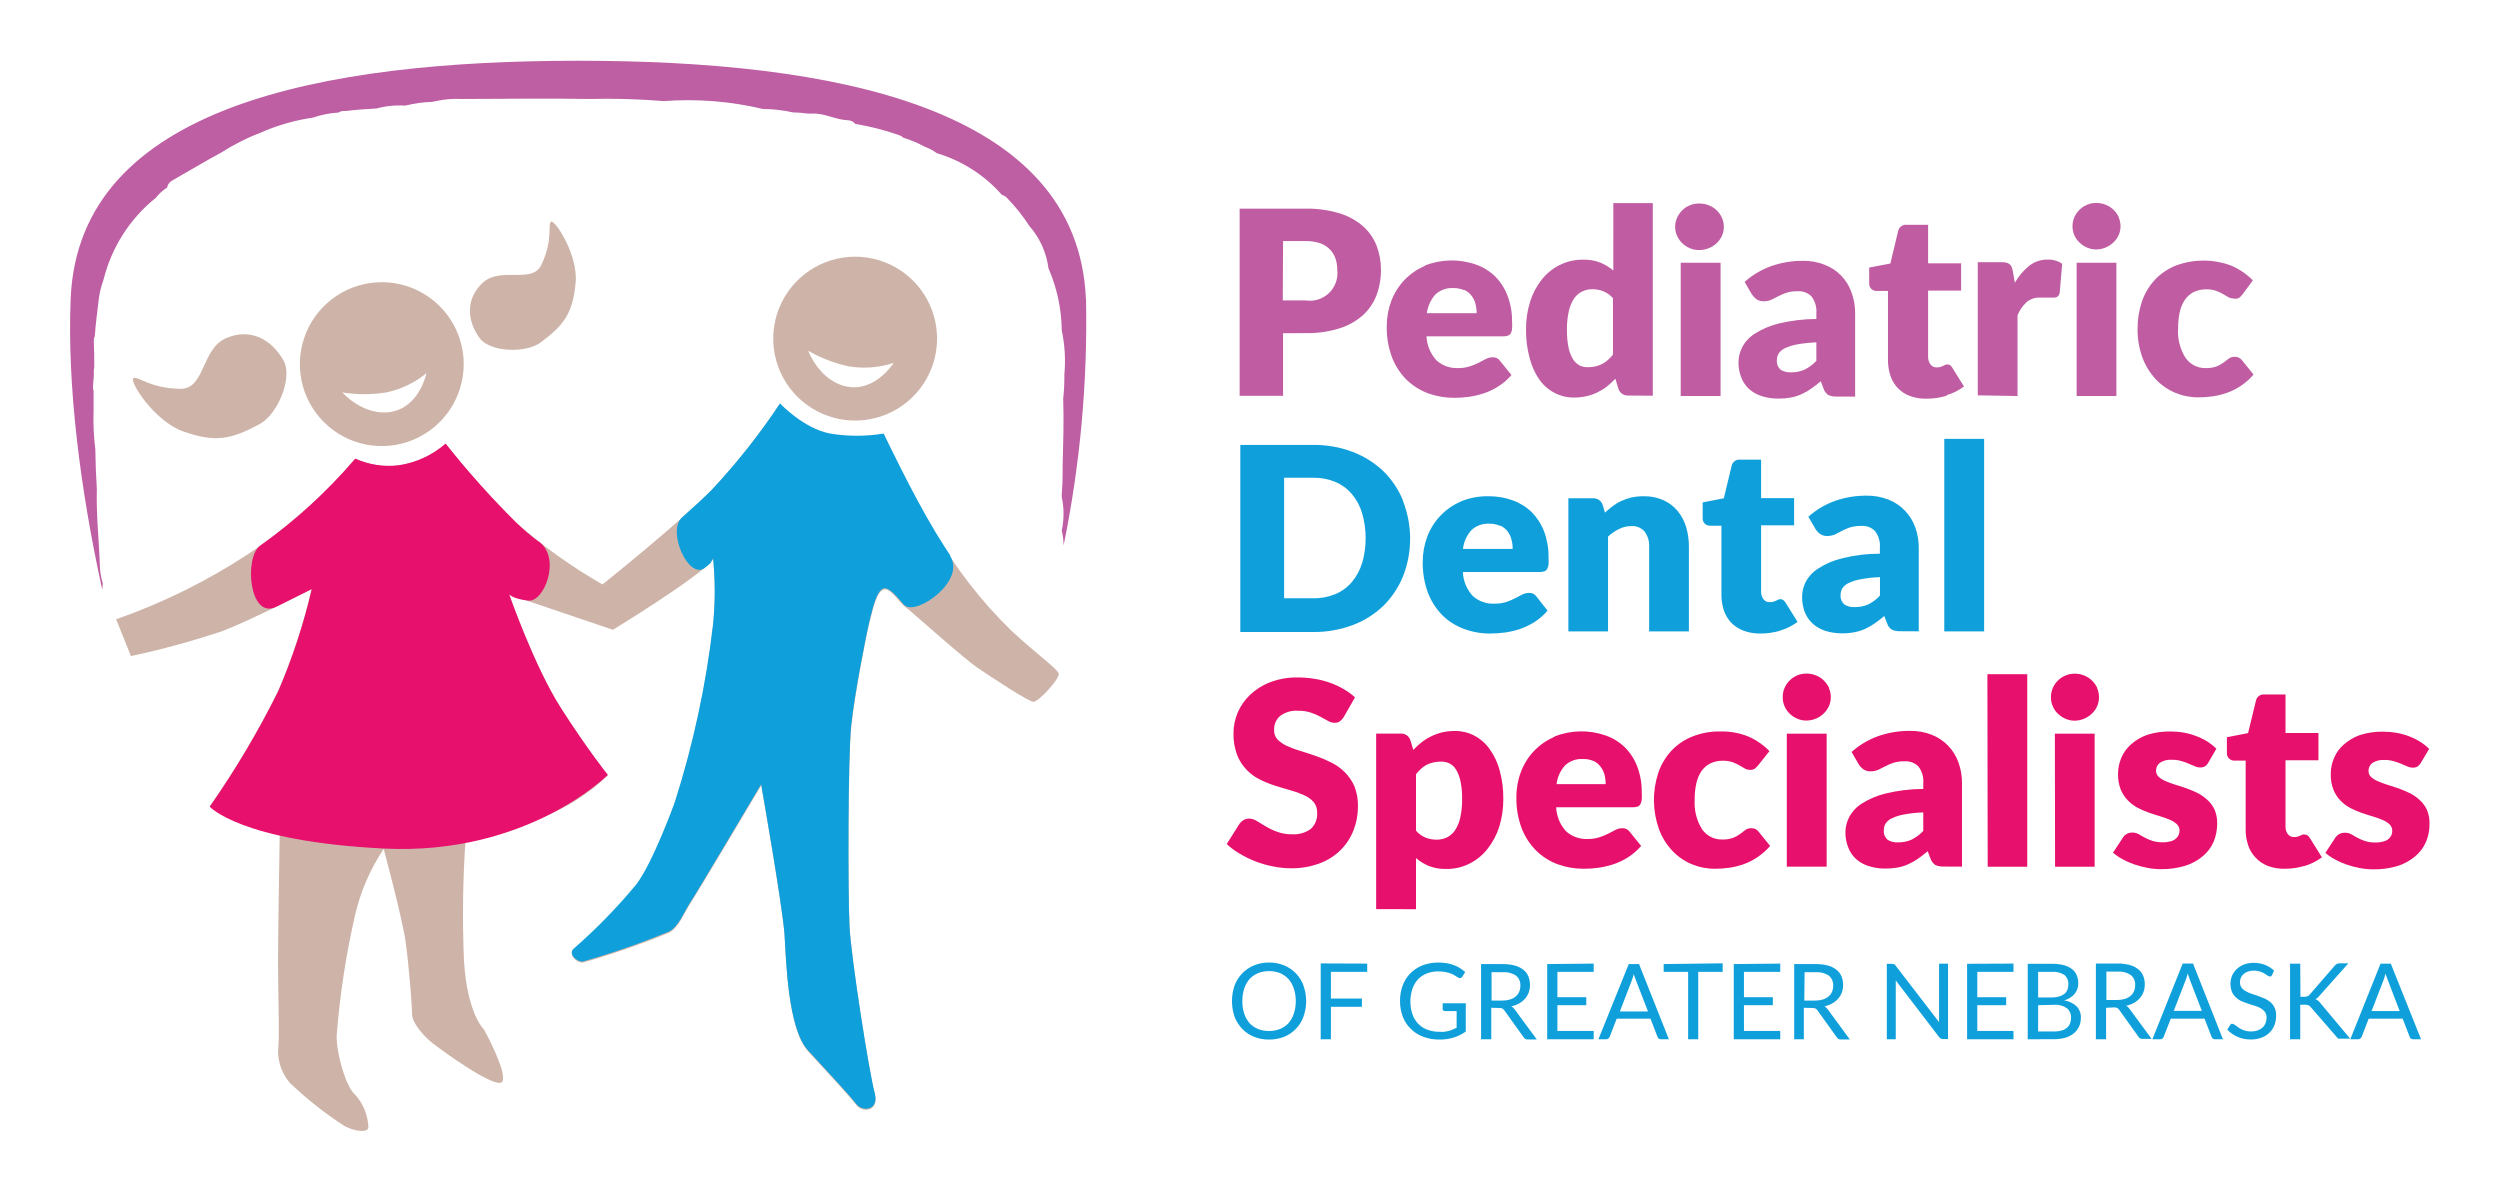 <svg width="852" height="407" viewBox="0 0 852 407" fill="none" xmlns="http://www.w3.org/2000/svg"><g clip-path="url(#clip0_959_13)"><path d="M370.083 101.916C367.295 36.289 283.969 20.703 197.1 20.703c-86.868.0-170.227 15.357-173.015 81.016-1.214 29.237 3.116 64.413 10.76 99.228L35.042 198.814C34.411 196.816 34.069 194.739 34.025 192.645 33.762 184.113 32.745 175.385 33.008 166.788 32.712 162.227 32.548 157.633 32.483 153.072 31.938 148.72 31.741 144.331 31.892 139.947c0 0 0-.197.0-.328.0-.722.0-1.477.0-2.199V137.19c0-1.378.0-2.723.0-4.101C31.705 132.655 31.637 132.179 31.695 131.711 31.695 130.726 31.892 129.611 31.958 128.429 32.023 127.248 31.958 127.051 31.958 126.395 31.957 126.017 32.012 125.641 32.122 125.279 32.122 122.227 32.122 119.176 31.958 116.157 31.946 115.589 32.07 115.027 32.319 114.516 32.548 110.579 33.139 106.51 33.533 102.966 33.794 100.366 34.378 97.809 35.271 95.353 37.99 84.327 44.261 74.502 53.117 67.396 54.186 66.024 55.485 64.847 56.956 63.918 57.033 63.434 57.217 62.974 57.495 62.571 57.773 62.168 58.138 61.832 58.563 61.588 64.304 58.307 69.815 55.026 75.425 51.974c4.288-2.751 8.851-5.05 13.614-6.858 5.606-2.463 11.522-4.152 17.584-5.02C109.449 39.115 112.396 38.53 115.382 38.356 115.788 38.065 116.263 37.884 116.76 37.831H117.678 117.843C121.32 37.405 124.797 37.142 128.275 36.978 131.478 36.109 134.804 35.776 138.116 35.994 141.122 35.235 144.202 34.806 147.302 34.714L149.073 34.353C151.737 33.806 154.46 33.597 157.176 33.73c14.599.0 29.197-.262 43.795.0C209.376 33.515 217.787 33.756 226.166 34.452 237.567 33.598 249.032 34.517 260.152 37.175 262.029 37.153 263.904 37.273 265.762 37.536 267.295 37.714 268.818 37.977 270.322 38.324 272.028 38.324 273.603 38.488 275.407 38.717H276.358C281.082 38.422 284.428 40.785 288.923 40.981 289.415 40.984 289.901 41.097 290.344 41.313 290.787 41.529 291.176 41.842 291.481 42.228 296.605 43.073 301.644 44.369 306.539 46.1 307.047 46.278 307.507 46.57 307.884 46.954 308.737 47.216 309.623 47.511 310.476 47.84 312.071 48.43 313.617 49.143 315.101 49.972 316.594 50.503 317.998 51.255 319.268 52.204 327.861 54.771 335.557 59.706 341.477 66.445 342.153 66.602 342.762 66.97 343.216 67.495 346.044 70.381 348.572 73.547 350.761 76.945 354.337 81.009 356.621 86.047 357.322 91.416 360.219 98.1 361.758 105.295 361.849 112.58 362.896 117.517 363.195 122.583 362.735 127.609 362.769 130.36 362.638 133.11 362.341 135.845 362.604 143.589 362.341 151.333 362.144 159.077 362.144 159.569 362.144 160.061 362.144 160.521 362.179 163.149 362.081 165.778 361.849 168.396 361.849 168.757 361.849 169.085 361.849 169.413 362.653 173.166 362.653 177.047 361.849 180.799 362.25 182.477 362.459 184.194 362.472 185.918 368.126 158.276 370.69 130.092 370.116 101.883" fill="#be5ea3"/><path d="M121.09 156.32c-10.634 12.43-22.906 23.358-36.479 32.486-14.054 9.22-29.179 16.691-45.042 22.247l5.052 12.535C55.218 221.33 65.678 218.471 75.95 215.023c10.268-3.97 30.214-14.241 30.214-14.241C103.404 212.694 99.583 224.335 94.748 235.565c-6.796 13.688-14.603 26.85-23.357 39.376C74.917 277.356 78.758 279.277 82.806 280.65 86.93 281.824 91.113 282.777 95.338 283.505 95.338 283.505 94.748 318.845 94.748 327.967 94.748 337.089 95.338 354.218 94.748 358.188 94.764 362.157 96.181 365.992 98.75 369.017 104.53 374.547 110.825 379.513 117.547 383.848 120.992 385.555 124.961 386.112 125.552 384.406 125.456 380.184 123.836 376.14 120.992 373.02 118.138 370.723 114.726 359.894 114.726 353.069c1.078-13.987 3.205-27.873 6.364-41.541C122.957 303.602 126.236 296.077 130.768 289.313 130.768 289.313 137.034 312.676 138.182 320.65 139.33 328.623 140.445 342.897 140.445 345.752S144.448 353.168 147.302 355.432C150.156 357.696 169.544 371.839 171.217 368.557 172.89 365.276 164.951 350.871 164.951 350.871S159.276 345.752 158.128 327.508C157.533 313.639 157.719 299.748 158.685 285.9 167.57 283.942 176.334 281.466 184.93 278.484 193.213 275.242 200.772 270.39 207.172 264.211c0 0-6.857-8.532-15.944-22.773C182.141 227.197 173.546 202.653 173.546 202.653l35.332 11.977s29.065-17.687 34.183-23.954C243.79 198.074 243.79 205.525 243.061 212.923 240.687 233.636 236.292 254.067 229.939 273.923c0 0-7.414 20.509-13.123 27.925-6.446 7.767-13.499 15.008-21.093 21.656C193.459 325.211 196.313 328.066 198.577 328.066 208.606 325.222 218.464 321.804 228.101 317.828 231.382 316.089 233.219 310.97 235.483 307.557 237.746 304.145 259.431 267.656 259.431 267.656S266.845 309.821 267.402 318.943C267.96 328.066 268.551 350.871 275.407 358.319 282.263 365.768 289.644 373.709 291.81 376.564 293.975 379.418 299.814 378.861 298.075 372.593c-1.738-6.267-7.971-45.61-8.529-56.472C288.988 305.26 288.988 258.567 290.104 247.738 291.219 236.91 295.254 216.369 296.402 211.808 297.55 207.247 298.666 202.128 300.929 200.979 303.193 199.831 306.638 205.54 308.344 206.689 310.049 207.837 328.289 224.342 333.44 227.788 338.59 231.233 350.531 239.174 352.237 239.174 353.943 239.174 361.357 231.2 360.799 229.494 360.242 227.788 352.237 222.078 344.397 214.662 334.382 204.855 325.751 193.727 318.743 181.587 310.771 168.461 301.061 147.953 301.061 147.953 295.021 148.945 288.86 148.945 282.821 147.953 273.734 146.247 265.729 137.715 265.729 137.715 258.778 148.192 250.965 158.07 242.372 167.247c-11.416 11.419-37.037 31.928-37.037 31.928C194.808 193.154 184.916 186.085 175.81 178.076 167.312 169.635 159.326 160.693 151.895 151.3 147.386 155.24 141.841 157.803 135.918 158.683 130.872 159.299 125.754 158.516 121.123 156.419" fill="#ceb4a8"/><path d="M183.454 184.507C180.757 182.486 178.193 180.294 175.777 177.944 167.279 169.503 159.294 160.562 151.862 151.169 147.353 155.109 141.808 157.672 135.886 158.552 130.84 159.168 125.721 158.385 121.091 156.288c-9.559 11.19-20.455 21.163-32.445 29.696C83.168 189.888 84.873 211.316 94.157 206.787 100.718 203.506 106.262 200.75 106.262 200.75 103.502 212.661 99.682 224.302 94.846 235.532c-6.796 13.688-14.603 26.85-23.357 39.376.0.0 10.301 11.813 59.279 14.274C179.747 291.643 207.139 264.08 207.139 264.08S200.283 255.548 191.163 241.307C182.043 227.066 173.514 202.522 173.514 202.522S174.662 204.129 180.075 204.687C185.487 205.245 191.36 190.151 183.618 184.54" fill="#e7106c"/><path d="M323.992 189.528C322.253 186.903 320.547 184.179 318.841 181.39c-7.971-13.125-17.682-33.634-17.682-33.634C295.12 148.748 288.959 148.748 282.919 147.756 273.832 146.05 265.828 137.486 265.828 137.486 258.882 147.967 251.069 157.845 242.47 167.018 239.748 169.741 236.237 172.957 232.465 176.304 227.15 180.964 234.663 197.6 240.108 193.597 243.389 191.07 241.781 191.956 243.028 190.315 243.757 197.713 243.757 205.165 243.028 212.563 240.654 233.276 236.259 253.706 229.906 273.563c0 0-7.414 20.508-13.122 27.924-6.446 7.767-13.5 15.009-21.094 21.657C193.426 324.85 196.28 327.705 198.544 327.705 208.579 324.865 218.438 321.435 228.069 317.434 231.349 315.728 233.186 310.609 235.45 307.197 237.714 303.784 259.398 267.296 259.398 267.296S266.812 309.461 267.37 318.583C267.927 327.705 268.518 350.51 275.374 357.959 282.231 365.408 289.612 373.348 291.777 376.203 293.942 379.058 299.781 378.5 298.043 372.233 296.304 365.965 290.071 326.622 289.513 315.761 288.956 304.9 288.956 258.206 290.071 247.378 291.186 236.549 295.221 216.008 296.37 211.447 297.518 206.886 298.633 201.767 300.897 200.619 303.16 199.47 307.458 205.672 308.311 206.328 312.477 209.839 329.405 197.862 323.729 189.364" fill="#0fa0db"/><path d="M187.816 75.567C186.504 76.584 188.669 81.407 184.536 90.169 181.419 97.027 170.561 90.595 164.393 96.469 158.784 101.817 159.013 109.069 163.442 115.205c3.477 4.791 15.747 5.349 20.897 1.444C192.245 110.71 195.23 106.805 196.182 96.239 197.035 86.822 188.997 74.517 187.685 75.567" fill="#ceb4a8"/><path d="M45.474 128.889C47.114 128.035 50.952 132.432 61.647 132.498c8.333.0 6.922-13.913 15.714-17.391C85.332 111.826 92.516 115.566 96.617 122.851 99.898 128.593 94.715 141.194 88.416 144.573c-9.678 5.185-15.091 6.333-26.047 2.428C52.527 143.523 43.833 129.709 45.474 128.889" fill="#ceb4a8"/><path d="M133.556 140.308C124.075 142.145 116.661 133.745 116.661 133.745 121.627 134.536 126.687 134.536 131.653 133.745c5.018-1.066 9.708-3.316 13.68-6.563.0.0-2.296 11.321-11.777 13.126v0zM130.111 96.174C124.59 96.174 119.192 97.811 114.601 100.88 110.01 103.948 106.432 108.309 104.319 113.412 102.206 118.514 101.653 124.129 102.73 129.546 103.807 134.962 106.466 139.938 110.371 143.843 114.275 147.748 119.249 150.408 124.665 151.485 130.08 152.563 135.694 152.01 140.795 149.896 145.896 147.783 150.256 144.204 153.324 139.612 156.391 135.02 158.029 129.621 158.029 124.098 158.029 116.692 155.087 109.589 149.852 104.352 144.616 99.116 137.515 96.174 130.111 96.174" fill="#ceb4a8"/><path d="M288.857 131.776C279.344 130.102 275.44 119.536 275.44 119.536 279.785 122.051 284.502 123.856 289.415 124.885 294.491 125.7 299.689 125.283 304.571 123.671 304.571 123.671 298.371 133.515 288.857 131.776zm12.532-42.461C296.232 87.347 290.608 86.951 285.227 88.178 279.846 89.405 274.949 92.2 271.155 96.21 267.362 100.22 264.842 105.265 263.913 110.707 262.985 116.149 263.69 121.744 265.94 126.785 268.19 131.827 271.883 136.088 276.553 139.03 281.223 141.973 286.66 143.465 292.177 143.318 297.695 143.171 303.045 141.391 307.551 138.203 312.058 135.016 315.518 130.564 317.496 125.41 318.812 121.982 319.438 118.329 319.34 114.659 319.243 110.989 318.422 107.374 316.926 104.022 315.43 100.669 313.288 97.644 310.622 95.121 307.955 92.597 304.818 90.625 301.389 89.315" fill="#ceb4a8"/><path d="M827.85 255.22C826.971 254.332 825.991 253.55 824.93 252.89 823.772 252.144 822.541 251.517 821.256 251.02 819.853 250.473 818.404 250.055 816.925 249.773 815.366 249.496 813.785 249.354 812.201 249.346 809.522 249.302 806.852 249.69 804.295 250.495 802.24 251.213 800.345 252.328 798.718 253.776 797.284 255.02 796.161 256.582 795.438 258.337 794.688 260.078 794.309 261.955 794.323 263.85 794.268 265.655 794.581 267.452 795.241 269.133 795.788 270.514 796.601 271.775 797.636 272.841 798.601 273.829 799.707 274.669 800.916 275.335 802.167 275.981 803.46 276.54 804.787 277.008 806.1 277.468 807.412 277.894 808.691 278.255 809.808 278.582 810.903 278.976 811.972 279.436 812.856 279.787 813.668 280.299 814.367 280.946 814.668 281.232 814.906 281.579 815.064 281.963 815.222 282.348 815.298 282.761 815.285 283.177 815.285 283.673 815.185 284.164 814.99 284.621 814.766 285.109 814.442 285.545 814.039 285.901 813.521 286.324 812.916 286.627 812.267 286.786 811.403 287.029 810.507 287.14 809.61 287.115 808.353 287.154 807.099 286.976 805.903 286.59 805.018 286.294 804.162 285.921 803.344 285.474L801.31 284.325C800.658 283.964 799.922 283.783 799.178 283.8 798.457 283.772 797.742 283.942 797.111 284.293 796.561 284.641 796.101 285.113 795.766 285.671L792.485 290.659C793.495 291.518 794.595 292.266 795.766 292.89 797.045 293.598 798.384 294.191 799.768 294.662 801.237 295.159 802.739 295.554 804.263 295.843 805.798 296.133 807.358 296.276 808.921 296.27 811.697 296.308 814.463 295.92 817.122 295.121 819.314 294.442 821.344 293.325 823.093 291.84 824.685 290.522 825.944 288.847 826.767 286.951 827.596 284.978 828.009 282.856 827.981 280.716 828.023 279.096 827.721 277.486 827.095 275.991 826.521 274.75 825.707 273.635 824.7 272.71 823.719 271.786 822.615 271.002 821.42 270.38 820.17 269.766 818.889 269.218 817.582 268.739 816.269 268.28 814.99 267.853 813.743 267.492 812.629 267.146 811.534 266.741 810.463 266.278 809.586 265.926 808.776 265.427 808.068 264.802 807.779 264.535 807.551 264.21 807.398 263.847 807.245 263.485 807.172 263.094 807.182 262.701 807.174 262.17 807.295 261.644 807.535 261.17 807.775 260.695 808.127 260.286 808.56 259.978 809.75 259.248 811.136 258.904 812.529 258.994 813.639 258.964 814.745 259.108 815.81 259.42 816.67 259.66 817.514 259.956 818.336 260.306L820.403 261.192C821.009 261.473 821.67 261.619 822.338 261.619 822.864 261.632 823.384 261.507 823.847 261.258 824.306 260.956 824.687 260.551 824.963 260.076L827.85 255.22zm-42.451 39.901C787.529 294.499 789.529 293.499 791.304 292.168L787.204 285.605C787.011 285.265 786.755 284.964 786.449 284.719 786.162 284.516 785.817 284.412 785.465 284.424 785.207 284.356 784.936 284.356 784.678 284.424L783.989 284.752C783.705 284.898 783.408 285.019 783.103 285.113 782.697 285.227 782.278 285.282 781.856 285.277 781.432 285.299 781.008 285.214 780.625 285.03 780.241 284.847 779.909 284.571 779.658 284.227 779.122 283.473 778.856 282.559 778.904 281.635V259.092H790.123V249.806H778.904V236.681H771.785C771.119 236.592 770.444 236.76 769.896 237.149 769.348 237.539 768.968 238.122 768.833 238.781L766.143 249.839 758.925 251.25v5.315C758.904 256.928 758.961 257.292 759.091 257.631 759.221 257.971 759.422 258.278 759.68 258.534 760.166 258.994 760.815 259.242 761.484 259.223H765.323v23.462C765.299 284.549 765.599 286.403 766.208 288.165 766.733 289.73 767.608 291.155 768.767 292.332 769.918 293.56 771.331 294.513 772.901 295.121 774.738 295.795 776.685 296.118 778.642 296.073 780.93 296.079 783.208 295.748 785.399 295.088V295.121zM755.35 255.154C754.464 254.274 753.485 253.493 752.43 252.825 751.26 252.078 750.018 251.452 748.723 250.954 747.333 250.403 745.894 249.985 744.426 249.707 742.855 249.431 741.264 249.288 739.669 249.281 737 249.239 734.341 249.627 731.795 250.429 729.74 251.147 727.845 252.262 726.218 253.711 724.797 254.965 723.675 256.524 722.938 258.272 722.204 260.017 721.825 261.891 721.823 263.784 721.785 265.588 722.097 267.382 722.741 269.067 723.311 270.444 724.135 271.702 725.169 272.775 726.134 273.763 727.239 274.603 728.449 275.269 729.7 275.915 730.993 276.474 732.32 276.942 733.633 277.402 734.945 277.828 736.191 278.189 737.307 278.518 738.403 278.913 739.472 279.371 740.352 279.729 741.163 280.24 741.867 280.88 742.168 281.166 742.406 281.513 742.564 281.898 742.722 282.282 742.798 282.696 742.785 283.111 742.785 283.608 742.685 284.099 742.49 284.555 742.254 285.045 741.919 285.481 741.506 285.835 741.005 286.265 740.409 286.569 739.767 286.721 738.903 286.964 738.007 287.074 737.11 287.049 735.853 287.091 734.599 286.913 733.403 286.524 732.519 286.229 731.662 285.855 730.844 285.408L728.81 284.26C728.158 283.899 727.423 283.718 726.678 283.735 726.012 283.717 725.355 283.882 724.776 284.212 724.198 284.541 723.721 285.023 723.397 285.605L720.117 290.593C721.127 291.453 722.227 292.201 723.397 292.824 724.673 293.538 726.013 294.132 727.4 294.596 728.868 295.094 730.37 295.488 731.894 295.777 733.419 296.066 734.968 296.209 736.519 296.204 739.296 296.247 742.063 295.859 744.721 295.056 746.925 294.384 748.968 293.267 750.724 291.774 752.317 290.457 753.576 288.781 754.398 286.885 755.212 284.908 755.625 282.789 755.612 280.65 755.654 279.03 755.353 277.42 754.726 275.925 754.141 274.691 753.329 273.578 752.332 272.644 751.344 271.728 750.241 270.944 749.051 270.314 747.801 269.7 746.52 269.153 745.213 268.674 743.901 268.214 742.621 267.788 741.342 267.427 740.229 267.077 739.134 266.672 738.061 266.213 737.181 265.868 736.37 265.368 735.666 264.736 735.378 264.469 735.149 264.144 734.996 263.782 734.844 263.42 734.77 263.029 734.781 262.636 734.773 262.104 734.894 261.579 735.134 261.104 735.374 260.63 735.725 260.221 736.158 259.912 737.334 259.176 738.712 258.832 740.095 258.928 741.204 258.9 742.311 259.044 743.376 259.355 744.227 259.589 745.06 259.885 745.869 260.24L747.968 261.127C748.563 261.407 749.213 261.553 749.871 261.553 750.398 261.571 750.919 261.446 751.38 261.192 751.857 260.902 752.252 260.496 752.528 260.011L755.35 255.154zM714.737 234.449C714.304 233.499 713.691 232.641 712.932 231.923 712.183 231.18 711.29 230.6 710.308 230.216 709.268 229.787 708.152 229.575 707.027 229.593 705.956 229.577 704.894 229.789 703.911 230.216 702.953 230.609 702.083 231.189 701.352 231.923 700.603 232.634 700.011 233.495 699.613 234.449 699.153 235.48 698.929 236.602 698.957 237.731 698.957 238.772 699.18 239.802 699.613 240.749 700.003 241.698 700.597 242.55 701.352 243.243 702.092 243.966 702.959 244.544 703.911 244.949 704.891 245.387 705.954 245.61 707.027 245.606 709.203 245.586 711.289 244.741 712.867 243.243 713.632 242.543 714.246 241.695 714.671 240.749 715.104 239.802 715.328 238.772 715.327 237.731 715.356 236.602 715.131 235.48 714.671 234.449H714.737zM700.368 295.384H713.851V250.036H700.302L700.368 295.384zM677.404 295.384H690.887V229.757H677.306L677.404 295.384zM643.286 286.163C642.822 285.761 642.463 285.253 642.241 284.681 642.018 284.109 641.937 283.491 642.007 282.882 642 282.109 642.204 281.348 642.598 280.683 643.122 279.891 643.862 279.265 644.73 278.878 646.054 278.257 647.455 277.816 648.896 277.566 651.061 277.162 653.255 276.931 655.457 276.877V283.177C654.309 284.4 652.955 285.411 651.455 286.163 650.008 286.795 648.441 287.108 646.862 287.082 645.557 287.166 644.259 286.833 643.155 286.13L643.286 286.163zM668.645 295.351V266.967C668.678 264.529 668.267 262.105 667.431 259.814 666.677 257.681 665.471 255.736 663.898 254.111 662.324 252.486 660.419 251.219 658.311 250.396 655.947 249.486 653.43 249.04 650.897 249.084 647.236 249.055 643.596 249.655 640.137 250.856 636.779 252.06 633.683 253.898 631.017 256.27L633.478 260.503C633.887 261.16 634.422 261.728 635.052 262.176 635.748 262.649 636.574 262.89 637.414 262.866 638.35 262.895 639.28 262.716 640.137 262.341L642.466 261.159C643.354 260.697 644.275 260.302 645.222 259.978 646.496 259.586 647.826 259.409 649.159 259.453 650.016 259.402 650.875 259.533 651.678 259.839 652.481 260.144 653.21 260.617 653.817 261.225 655.054 262.871 655.638 264.916 655.457 266.967V268.87C651.102 268.893 646.765 269.421 642.532 270.445 639.65 271.158 636.903 272.333 634.396 273.924 632.605 275.069 631.146 276.664 630.164 278.55 629.376 280.085 628.949 281.78 628.918 283.505 628.88 285.347 629.215 287.177 629.902 288.887 630.486 290.396 631.419 291.745 632.625 292.824 633.873 293.909 635.338 294.714 636.922 295.187 638.748 295.758 640.652 296.034 642.565 296.007 643.983 296.015 645.4 295.895 646.797 295.646 648.04 295.404 649.251 295.019 650.405 294.498 651.555 293.978 652.653 293.352 653.686 292.627 654.736 291.905 655.818 291.052 656.966 290.101L657.918 292.595C658.201 293.492 658.779 294.266 659.558 294.793 660.478 295.189 661.477 295.368 662.478 295.318L668.645 295.351zm-45.304-60.935C622.896 233.472 622.285 232.616 621.536 231.89 620.781 231.14 619.875 230.558 618.879 230.183 617.841 229.748 616.724 229.536 615.599 229.56 614.528 229.548 613.466 229.76 612.482 230.183 611.524 230.576 610.654 231.156 609.923 231.89 609.195 232.619 608.606 233.475 608.185 234.416 607.735 235.45 607.522 236.571 607.561 237.698 607.549 238.737 607.762 239.767 608.185 240.717 608.598 241.652 609.189 242.499 609.923 243.21 610.663 243.933 611.531 244.512 612.482 244.917 613.464 245.351 614.525 245.574 615.599 245.573 617.206 245.569 618.779 245.111 620.137 244.252 621.495 243.393 622.583 242.167 623.275 240.717 623.708 239.769 623.932 238.739 623.931 237.698 623.96 236.569 623.736 235.448 623.275 234.416H623.341zm-14.402 60.935h13.582V250.036H608.939v45.315zM603.034 255.975C600.968 253.853 598.505 252.158 595.784 250.987 592.805 249.789 589.613 249.208 586.402 249.281 583.032 249.203 579.683 249.817 576.56 251.086 573.863 252.182 571.443 253.863 569.474 256.008 567.539 258.145 566.065 260.658 565.144 263.391 563.089 269.626 563.169 276.369 565.374 282.554 566.375 285.3 567.927 287.812 569.934 289.937 571.776 291.901 574.012 293.455 576.495 294.498 579.01 295.544 581.709 296.08 584.434 296.073 586.036 296.076 587.636 295.966 589.223 295.745 590.886 295.507 592.523 295.111 594.111 294.563 595.778 293.976 597.365 293.182 598.835 292.201 600.48 291.104 601.97 289.791 603.264 288.296L599.327 283.44C599.05 283.051 598.68 282.738 598.249 282.532 597.819 282.325 597.343 282.231 596.867 282.258 596.142 282.225 595.427 282.433 594.833 282.849L593.061 284.194C592.345 284.731 591.562 285.172 590.732 285.507 589.536 285.944 588.265 286.145 586.992 286.097 585.632 286.144 584.281 285.846 583.065 285.233 581.85 284.619 580.809 283.709 580.038 282.586 578.192 279.588 577.321 276.092 577.544 272.578 577.513 270.704 577.7 268.831 578.102 267 578.415 265.504 579.005 264.079 579.841 262.8 580.618 261.692 581.654 260.791 582.859 260.175 584.202 259.542 585.672 259.228 587.156 259.256 588.27 259.238 589.378 259.404 590.437 259.748 591.253 260.044 592.043 260.406 592.799 260.831L594.603 261.881C595.159 262.211 595.794 262.381 596.44 262.373 597.008 262.412 597.573 262.262 598.048 261.947 598.474 261.587 598.869 261.192 599.229 260.766L603.034 255.975zM542.968 259.256C543.935 259.703 544.78 260.379 545.428 261.225 546.06 262.035 546.528 262.96 546.806 263.948 547.081 265.02 547.213 266.123 547.199 267.23H530.469C530.755 264.862 531.763 262.639 533.356 260.864 534.17 260.102 535.131 259.514 536.18 259.136 537.229 258.758 538.344 258.598 539.457 258.666 540.732 258.625 541.999 258.872 543.164 259.387L542.968 259.256zM529.845 251.086C527.21 252.19 524.83 253.823 522.849 255.882 520.869 257.942 519.331 260.386 518.331 263.062 517.287 265.819 516.764 268.745 516.789 271.692 516.711 275.308 517.324 278.905 518.593 282.291 519.69 285.149 521.378 287.744 523.547 289.904 525.621 291.943 528.103 293.52 530.83 294.531 533.701 295.568 536.733 296.09 539.785 296.073 541.42 296.072 543.053 295.963 544.673 295.745 546.412 295.507 548.125 295.112 549.791 294.563 551.545 293.985 553.22 293.192 554.778 292.201 556.467 291.124 557.992 289.809 559.305 288.296L555.368 283.44C555.091 283.051 554.72 282.738 554.29 282.532 553.86 282.325 553.384 282.231 552.908 282.258 552.097 282.248 551.297 282.44 550.578 282.816L548.118 284.096C547.148 284.593 546.138 285.01 545.1 285.343 543.786 285.762 542.411 285.962 541.032 285.933 538.377 286.041 535.781 285.125 533.782 283.374 531.683 281.118 530.461 278.184 530.337 275.105h26.245C557.095 275.124 557.607 275.046 558.091 274.875 558.486 274.739 558.815 274.458 559.009 274.088 559.285 273.628 559.454 273.112 559.502 272.578 559.561 271.748 559.561 270.915 559.502 270.084 559.555 267.084 559.043 264.101 557.992 261.291 557.07 258.832 555.639 256.596 553.793 254.728 551.928 252.911 549.689 251.522 547.232 250.659 541.518 248.649 535.267 248.789 529.649 251.053L529.845 251.086zM494.055 260.208C494.987 260.705 495.761 261.456 496.285 262.373 496.993 263.606 497.492 264.948 497.762 266.344 498.151 268.332 498.327 270.356 498.287 272.381 498.318 274.533 498.097 276.68 497.63 278.78 497.287 280.298 496.676 281.742 495.826 283.046 495.125 284.056 494.176 284.87 493.071 285.408 491.992 285.912 490.816 286.17 489.626 286.163 488.337 286.166 487.058 285.933 485.853 285.474 484.592 284.95 483.47 284.141 482.573 283.111V263.85C483.102 263.182 483.684 262.556 484.311 261.98 484.888 261.455 485.527 261.003 486.214 260.634 486.923 260.283 487.672 260.019 488.445 259.847 489.327 259.642 490.23 259.543 491.135 259.551 492.157 259.537 493.168 259.762 494.088 260.208H494.055zm-11.482 49.646V292.43C483.875 293.554 485.348 294.462 486.936 295.121 488.838 295.857 490.868 296.203 492.906 296.138 495.638 296.18 498.339 295.561 500.78 294.334 503.169 293.147 505.265 291.443 506.914 289.346 508.688 287.102 510.044 284.556 510.917 281.832 511.872 278.773 512.348 275.586 512.327 272.381 512.374 269.058 511.954 265.744 511.081 262.537 510.389 259.919 509.221 257.449 507.636 255.253 506.286 253.338 504.497 251.775 502.42 250.692 500.395 249.637 498.142 249.097 495.859 249.117 494.403 249.109 492.951 249.263 491.529 249.576 490.238 249.89 488.984 250.341 487.789 250.922 486.622 251.474 485.522 252.157 484.508 252.956 483.488 253.752 482.533 254.63 481.654 255.581L480.67 252.3C480.454 251.608 480.014 251.008 479.421 250.592 478.827 250.177 478.113 249.97 477.39 250.003h-8.399v59.819L482.573 309.854zm-20.799-72.189C460.6 236.574 459.301 235.627 457.903 234.843 456.425 233.97 454.865 233.245 453.245 232.677 451.529 232.067 449.761 231.617 447.963 231.332 446.076 231.028 444.167 230.874 442.255 230.873 439.076 230.813 435.914 231.359 432.938 232.48 430.392 233.432 428.061 234.882 426.082 236.746 424.263 238.459 422.812 240.525 421.817 242.817 420.875 245.027 420.384 247.403 420.374 249.806 420.306 252.367 420.729 254.918 421.62 257.32 422.357 259.221 423.473 260.951 424.901 262.406 426.206 263.757 427.738 264.868 429.428 265.688 431.109 266.522 432.854 267.224 434.644 267.788 436.416 268.345 438.154 268.87 439.827 269.33 441.378 269.754 442.892 270.303 444.355 270.971 445.604 271.486 446.724 272.27 447.635 273.267 448.485 274.286 448.929 275.583 448.882 276.91 448.97 277.959 448.815 279.014 448.428 279.993S447.433 281.849 446.651 282.554C444.824 283.838 442.614 284.463 440.385 284.325 438.63 284.361 436.884 284.072 435.235 283.472 433.889 282.985 432.592 282.37 431.364 281.635 430.215 280.979 429.231 280.355 428.313 279.797 427.534 279.28 426.623 278.995 425.688 278.977 425.032 278.968 424.385 279.138 423.818 279.469 423.279 279.787 422.81 280.211 422.441 280.716L418.077 287.64C419.409 288.902 420.884 290.004 422.473 290.921 425.993 293.035 429.858 294.512 433.89 295.285 435.886 295.7 437.92 295.909 439.959 295.909 443.257 295.956 446.537 295.4 449.636 294.268 452.319 293.288 454.766 291.757 456.821 289.773 458.744 287.859 460.252 285.569 461.249 283.046 462.286 280.413 462.809 277.606 462.791 274.777 462.839 272.444 462.426 270.125 461.577 267.952 460.794 266.163 459.681 264.538 458.297 263.161 456.968 261.824 455.427 260.715 453.737 259.88 452.038 259.022 450.285 258.276 448.488 257.648 446.716 257.025 444.978 256.467 443.272 255.942 441.711 255.501 440.187 254.942 438.712 254.268 437.494 253.742 436.382 252.997 435.431 252.07 435.015 251.635 434.693 251.12 434.484 250.555 434.275 249.991 434.185 249.39 434.218 248.789 434.178 247.889 434.34 246.992 434.692 246.163 435.044 245.334 435.577 244.594 436.252 243.998 438.038 242.68 440.239 242.051 442.452 242.226 443.898 242.197 445.339 242.408 446.717 242.849 447.85 243.222 448.947 243.694 449.997 244.26L452.621 245.704C453.28 246.09 454.024 246.304 454.787 246.328 455.451 246.369 456.11 246.184 456.657 245.803 457.212 245.37 457.68 244.836 458.034 244.228L461.774 237.665z" fill="#e7106c"/><path d="M662.609 215.188H676.19V149.561H662.609v65.627zM628.557 205.967C628.093 205.565 627.734 205.057 627.511 204.485 627.288 203.913 627.208 203.296 627.277 202.686 627.275 201.913 627.479 201.154 627.868 200.487 628.396 199.706 629.135 199.091 630 198.715 631.309 198.084 632.701 197.643 634.134 197.403 636.301 197.005 638.493 196.764 640.695 196.681V202.981C639.558 204.203 638.214 205.214 636.725 205.967 635.282 206.611 633.713 206.925 632.133 206.886 630.825 206.989 629.521 206.654 628.425 205.934L628.557 205.967zM653.915 215.155V186.837C653.945 184.388 653.534 181.954 652.701 179.651 651.923 177.535 650.717 175.603 649.159 173.974 647.586 172.354 645.684 171.09 643.582 170.266 641.22 169.344 638.703 168.888 636.168 168.921 632.506 168.892 628.867 169.492 625.407 170.693 622.046 171.89 618.948 173.729 616.288 176.107L618.715 180.274C619.115 180.938 619.652 181.508 620.29 181.948 620.978 182.438 621.807 182.691 622.652 182.67 623.585 182.679 624.511 182.501 625.375 182.145L627.704 180.931C628.58 180.468 629.49 180.073 630.427 179.749 631.705 179.376 633.032 179.198 634.363 179.224 635.222 179.167 636.082 179.295 636.886 179.601 637.69 179.907 638.419 180.383 639.022 180.996 640.267 182.651 640.851 184.709 640.662 186.771V188.707C636.316 188.698 631.986 189.227 627.769 190.282 624.878 190.966 622.126 192.143 619.634 193.761 617.835 194.892 616.364 196.476 615.369 198.354 614.594 199.893 614.179 201.587 614.155 203.309 614.127 205.158 614.45 206.995 615.107 208.724 615.723 210.214 616.664 211.548 617.862 212.628 619.117 213.711 620.579 214.526 622.16 215.024 623.989 215.579 625.891 215.855 627.802 215.844 629.222 215.856 630.64 215.724 632.034 215.45 633.266 215.223 634.467 214.848 635.61 214.335 636.756 213.808 637.853 213.182 638.89 212.464 639.94 211.742 641.023 210.889 642.171 209.938L643.122 212.431C643.392 213.326 643.974 214.095 644.763 214.597 645.68 215.003 646.681 215.183 647.682 215.122L653.915 215.155zM606.708 214.892C608.838 214.271 610.838 213.27 612.613 211.939L608.513 205.376C608.301 205.039 608.035 204.74 607.725 204.491 607.443 204.277 607.094 204.173 606.741 204.195 606.481 204.196 606.224 204.252 605.987 204.359L605.298 204.72C605.012 204.855 604.716 204.964 604.412 205.048 604.01 205.178 603.587 205.234 603.165 205.212 602.743 205.241 602.321 205.162 601.937 204.984 601.553 204.807 601.219 204.535 600.967 204.195 600.421 203.432 600.144 202.508 600.18 201.57V179.027H611.432V169.774H600.18V156.649h-7.053C592.457 156.559 591.777 156.726 591.224 157.115 590.671 157.504 590.284 158.087 590.142 158.749L587.484 169.807 580.267 171.218V176.501C580.243 176.869 580.298 177.238 580.428 177.583S580.761 178.242 581.022 178.502C581.503 178.945 582.139 179.181 582.793 179.159H586.664V202.62C586.644 204.481 586.932 206.333 587.517 208.1 588.067 209.664 588.939 211.095 590.076 212.3 591.259 213.474 592.679 214.38 594.242 214.958 596.071 215.619 598.006 215.942 599.95 215.91 602.25 215.914 604.538 215.582 606.741 214.925L606.708 214.892zM548.02 215.188V182.867C549.142 181.82 550.413 180.947 551.792 180.274 553.094 179.617 554.533 179.28 555.991 179.29 556.834 179.234 557.678 179.374 558.457 179.698 559.237 180.023 559.931 180.523 560.486 181.16 561.585 182.657 562.13 184.49 562.027 186.345v28.843h13.549V186.345C575.594 184.012 575.263 181.689 574.592 179.454 573.964 177.45 572.95 175.588 571.607 173.974 570.275 172.435 568.616 171.213 566.751 170.397 564.679 169.512 562.443 169.076 560.19 169.118 558.824 169.107 557.461 169.239 556.122 169.512 554.939 169.78 553.786 170.165 552.678 170.66 551.621 171.14 550.62 171.734 549.693 172.432 548.741 173.121 547.855 173.908 546.97 174.696L546.182 172.071C545.96 171.386 545.518 170.793 544.925 170.383 544.332 169.974 543.621 169.772 542.902 169.807H534.504v45.381H548.02zm-36.775-36.095C512.216 179.534 513.07 180.197 513.738 181.029 514.373 181.845 514.831 182.783 515.083 183.785 515.386 184.852 515.53 185.958 515.509 187.067H498.582C498.846 184.683 499.857 182.444 501.469 180.668 502.28 179.912 503.236 179.327 504.279 178.949 505.322 178.571 506.43 178.408 507.538 178.47 508.815 178.436 510.082 178.694 511.245 179.224v-.131zm-13.319-8.203C495.294 172.008 492.916 173.649 490.937 175.713 488.957 177.778 487.418 180.222 486.411 182.899 485.38 185.659 484.858 188.583 484.869 191.529 484.808 195.133 485.42 198.716 486.673 202.095 487.781 204.957 489.468 207.56 491.627 209.741 493.712 211.774 496.206 213.34 498.943 214.335 501.808 215.399 504.842 215.932 507.898 215.91 509.522 215.893 511.143 215.783 512.754 215.582 514.503 215.344 516.227 214.949 517.904 214.4 519.644 213.788 521.315 212.996 522.891 212.038 524.581 210.949 526.105 209.623 527.418 208.1L523.579 203.244C523.303 202.855 522.932 202.542 522.502 202.336 522.071 202.129 521.596 202.035 521.119 202.062 520.31 202.064 519.512 202.255 518.79 202.62L516.33 203.9C515.345 204.401 514.326 204.828 513.279 205.18 511.959 205.571 510.587 205.759 509.211 205.737 506.565 205.847 503.979 204.93 501.994 203.178 499.889 200.939 498.666 198.013 498.549 194.942h26.244C525.305 194.948 525.815 194.87 526.302 194.712 526.707 194.578 527.046 194.297 527.254 193.925 527.515 193.447 527.682 192.923 527.746 192.382 527.789 191.552 527.789 190.719 527.746 189.889 527.781 186.901 527.269 183.931 526.237 181.127 525.299 178.677 523.87 176.443 522.038 174.565 520.163 172.759 517.927 171.372 515.477 170.496 512.824 169.553 510.025 169.086 507.21 169.118 504.005 169.065 500.823 169.668 497.86 170.89H497.926zm-33.724 20.967C463.49 194.267 462.283 196.503 460.659 198.42 459.134 200.198 457.212 201.592 455.049 202.489 452.646 203.471 450.067 203.952 447.471 203.9H437.629V162.818H447.471C450.067 162.766 452.646 163.246 455.049 164.229 457.212 165.126 459.134 166.52 460.659 168.297 462.283 170.215 463.49 172.45 464.202 174.86 465.819 180.444 465.819 186.372 464.202 191.956V191.857zm13.975-21.197C476.655 166.873 474.365 163.443 471.452 160.586 468.447 157.724 464.9 155.492 461.02 154.024 456.695 152.376 452.098 151.563 447.471 151.628H422.703v63.757h24.768C452.094 215.444 456.689 214.643 461.02 213.022 464.906 211.565 468.456 209.333 471.452 206.459 474.359 203.585 476.648 200.145 478.177 196.353 481.371 188.154 481.371 179.055 478.177 170.857" fill="#0fa0db"/><path d="M767.783 95.55C765.701 93.432 763.228 91.739 760.5 90.563 754.34 88.222 747.535 88.222 741.375 90.563 738.672 91.665 736.242 93.345 734.256 95.485 732.328 97.627 730.855 100.139 729.926 102.868 728.951 105.832 728.463 108.935 728.482 112.055 728.441 115.411 729.008 118.746 730.155 121.899 731.17 124.639 732.72 127.149 734.715 129.283 736.561 131.243 738.796 132.797 741.276 133.844 743.79 134.897 746.49 135.433 749.215 135.419 750.807 135.42 752.396 135.311 753.972 135.091 755.635 134.853 757.272 134.457 758.86 133.909 760.535 133.315 762.132 132.522 763.617 131.547 765.258 130.458 766.738 129.143 768.013 127.642L764.076 122.786C763.8 122.397 763.429 122.084 762.998 121.877 762.568 121.671 762.092 121.577 761.616 121.604 760.893 121.583 760.181 121.789 759.582 122.195L757.81 123.54C757.094 124.077 756.311 124.518 755.481 124.853 754.285 125.29 753.014 125.49 751.741 125.443 750.386 125.487 749.041 125.188 747.831 124.575 746.621 123.961 745.585 123.052 744.819 121.932 742.946 118.945 742.062 115.443 742.293 111.924 742.28 110.05 742.467 108.18 742.851 106.346 743.175 104.848 743.776 103.423 744.623 102.146 745.387 101.039 746.413 100.138 747.608 99.521 748.953 98.894 750.422 98.58 751.905 98.602 753.019 98.579 754.128 98.746 755.186 99.094 756.007 99.377 756.798 99.74 757.548 100.177L759.352 101.227C759.908 101.557 760.543 101.727 761.189 101.719 761.815 101.897 762.485 101.826 763.059 101.522 763.502 101.181 763.898 100.784 764.24 100.341L767.783 95.55zM722.085 74.025C721.652 73.074 721.04 72.216 720.281 71.498 719.532 70.756 718.639 70.175 717.657 69.792 716.617 69.363 715.501 69.151 714.376 69.168 713.305 69.153 712.242 69.365 711.26 69.792 710.297 70.176 709.426 70.758 708.701 71.498 707.952 72.218 707.35 73.076 706.929 74.025 706.519 75.013 706.307 76.072 706.306 77.142 706.31 78.18 706.522 79.206 706.929 80.161 707.343 81.105 707.945 81.954 708.701 82.655 709.434 83.385 710.304 83.965 711.26 84.361 712.24 84.798 713.302 85.022 714.376 85.017 716.551 84.997 718.638 84.153 720.215 82.655 720.98 81.955 721.594 81.106 722.02 80.161 722.453 79.213 722.676 78.184 722.676 77.142 722.68 76.068 722.457 75.006 722.02 74.025H722.085zM707.717 134.959h13.548V89.546H707.717V134.959zm-20.143.0v-27.53C688.253 105.764 689.282 104.264 690.592 103.032 691.894 101.894 693.591 101.317 695.316 101.424H696.497 697.744 698.925 699.843C700.329 101.448 700.81 101.322 701.221 101.063 701.61 100.725 701.866 100.26 701.943 99.751L702.796 89.906C701.337 88.891 699.585 88.384 697.809 88.463 695.537 88.429 693.323 89.182 691.544 90.596 689.563 92.193 687.904 94.153 686.655 96.371L685.999 92.532C685.909 92.029 685.777 91.536 685.606 91.055 685.472 90.661 685.22 90.317 684.884 90.071 684.564 89.796 684.181 89.604 683.769 89.513 683.21 89.384 682.636 89.329 682.063 89.349H674.025V134.73L687.574 134.959zM663.429 134.664C665.559 134.042 667.559 133.042 669.334 131.711L665.234 125.148C665.07 124.902 664.871 124.681 664.643 124.492 664.361 124.279 664.012 124.174 663.659 124.196 663.399 124.197 663.141 124.253 662.904 124.36L662.216 124.689C661.931 124.834 661.635 124.955 661.33 125.05 660.924 125.163 660.504 125.219 660.083 125.214 659.658 125.235 659.235 125.15 658.851 124.967 658.467 124.784 658.135 124.508 657.885 124.164 657.339 123.413 657.062 122.499 657.098 121.571V99.029H668.35V89.742H657.098V76.617H649.881C649.21 76.528 648.531 76.694 647.977 77.083 647.424 77.472 647.038 78.056 646.895 78.717L644.238 89.808 637.021 91.186V96.502C636.993 96.847 637.038 97.194 637.154 97.52 637.269 97.847 637.452 98.145 637.69 98.396 637.929 98.646 638.217 98.844 638.537 98.976 638.857 99.108 639.201 99.17 639.547 99.16H643.418V122.621C643.4 124.482 643.689 126.334 644.271 128.101 644.785 129.657 645.641 131.078 646.777 132.259 647.912 133.44 649.298 134.352 650.832 134.926 652.657 135.603 654.594 135.926 656.54 135.878 658.84 135.882 661.127 135.551 663.331 134.894L663.429 134.664zM606.84 125.968C606.376 125.567 606.017 125.058 605.794 124.486 605.571 123.914 605.491 123.297 605.561 122.687 605.553 121.914 605.757 121.154 606.151 120.489 606.675 119.696 607.415 119.07 608.283 118.684 609.607 118.063 611.009 117.621 612.45 117.371 614.617 116.983 616.81 116.752 619.011 116.682v6.3C617.863 124.206 616.508 125.217 615.009 125.968 613.561 126.6 611.995 126.914 610.416 126.887 609.111 126.967 607.814 126.634 606.709 125.936L606.84 125.968zm25.391 9.188V106.773C632.254 104.332 631.831 101.908 630.985 99.619 630.236 97.487 629.032 95.544 627.457 93.923 625.883 92.303 623.974 91.044 621.865 90.235 619.508 89.296 616.987 88.839 614.451 88.889 610.8 88.861 607.171 89.46 603.723 90.661 600.351 91.858 597.243 93.696 594.571 96.075L597.031 100.308C597.459 100.95 597.991 101.516 598.606 101.982 599.301 102.454 600.128 102.695 600.968 102.671 601.903 102.7 602.833 102.521 603.691 102.146L606.02 100.965C606.91 100.508 607.831 100.113 608.775 99.783 610.05 99.391 611.38 99.214 612.712 99.258 613.57 99.207 614.429 99.338 615.232 99.644 616.035 99.949 616.764 100.422 617.37 101.03 618.608 102.676 619.192 104.722 619.011 106.773V108.709C614.656 108.731 610.318 109.259 606.085 110.284 603.206 111.003 600.459 112.177 597.95 113.762 596.158 114.907 594.699 116.502 593.718 118.389 592.929 119.923 592.503 121.618 592.471 123.343 592.434 125.185 592.768 127.015 593.455 128.725 594.039 130.234 594.972 131.583 596.178 132.662 597.434 133.753 598.911 134.559 600.509 135.025 602.333 135.601 604.238 135.878 606.151 135.845 607.559 135.852 608.964 135.731 610.35 135.484 611.593 135.242 612.804 134.857 613.959 134.336 615.115 133.829 616.214 133.202 617.239 132.465 618.289 131.744 619.372 130.89 620.52 129.939L621.471 132.433C621.754 133.33 622.332 134.104 623.111 134.631 624.034 135.018 625.031 135.197 626.031 135.156H632.231zM586.829 74.222C586.408 73.272 585.806 72.414 585.057 71.695 584.302 70.945 583.396 70.364 582.4 69.989 581.361 69.556 580.244 69.344 579.119 69.365 577.993 69.33 576.873 69.543 575.839 69.989 574.881 70.382 574.011 70.962 573.28 71.695 572.552 72.424 571.962 73.281 571.541 74.222 571.104 75.203 570.881 76.265 570.885 77.339 570.885 78.381 571.108 79.41 571.541 80.358 571.955 81.293 572.545 82.14 573.28 82.852 574.02 83.574 574.887 84.153 575.839 84.558 576.871 85.015 577.991 85.239 579.119 85.214 580.246 85.224 581.363 85.001 582.4 84.558 583.39 84.17 584.293 83.591 585.057 82.852 585.812 82.151 586.415 81.302 586.829 80.358 587.277 79.416 587.502 78.382 587.485 77.339 587.505 76.264 587.281 75.198 586.829 74.222v0zM572.788 134.959h13.581V89.546H572.788V134.959zm-34.544-10.467C537.326 123.975 536.557 123.229 536.013 122.326 535.306 121.093 534.807 119.752 534.537 118.356 534.149 116.367 533.973 114.344 534.012 112.318 533.98 110.178 534.201 108.041 534.668 105.952 535.012 104.435 535.623 102.99 536.472 101.686 537.174 100.676 538.122 99.862 539.228 99.324 540.306 98.82 541.483 98.563 542.673 98.569 543.951 98.563 545.22 98.797 546.412 99.258 547.673 99.782 548.796 100.591 549.693 101.621v19.261C549.153 121.541 548.56 122.156 547.922 122.72 547.352 123.245 546.712 123.687 546.019 124.032 545.324 124.398 544.585 124.674 543.821 124.853 542.939 125.057 542.036 125.156 541.131 125.148 540.109 125.162 539.098 124.938 538.178 124.492H538.244zm25.03 10.369V69.234h-13.45V92.203C548.508 91.084 547.024 90.176 545.428 89.513 543.538 88.777 541.518 88.431 539.491 88.496 536.749 88.458 534.038 89.077 531.584 90.3 529.196 91.475 527.101 93.167 525.45 95.255 523.671 97.491 522.325 100.039 521.48 102.769 520.514 105.825 520.038 109.015 520.07 112.22 520.024 115.543 520.443 118.857 521.316 122.064 521.971 124.666 523.082 127.133 524.597 129.348 525.947 131.263 527.736 132.826 529.813 133.909 531.838 134.964 534.091 135.505 536.374 135.484 537.819 135.489 539.26 135.335 540.671 135.025 541.964 134.731 543.219 134.291 544.411 133.712 545.573 133.152 546.673 132.47 547.692 131.678 548.695 130.873 549.638 129.995 550.513 129.053L551.563 132.498C551.779 133.19 552.219 133.79 552.812 134.205 553.406 134.621 554.12 134.828 554.843 134.795L563.274 134.861zM498.976 98.766C499.951 99.216 500.805 99.891 501.469 100.735 502.103 101.539 502.561 102.466 502.814 103.458 503.1 104.529 503.244 105.632 503.24 106.74H486.28C486.58 104.376 487.587 102.157 489.167 100.374 489.982 99.613 490.944 99.026 491.992 98.648 493.041 98.271 494.156 98.11 495.269 98.175 496.543 98.135 497.81 98.382 498.976 98.897V98.766zM485.657 90.596C482.999 91.717 480.599 93.369 478.604 95.452 476.665 97.511 475.149 99.93 474.142 102.572 473.114 105.333 472.592 108.256 472.6 111.202 472.523 114.818 473.135 118.415 474.405 121.801 475.501 124.659 477.189 127.254 479.358 129.414 481.45 131.447 483.941 133.022 486.674 134.04 489.545 135.077 492.577 135.6 495.63 135.583 497.254 135.583 498.876 135.473 500.485 135.255 502.223 135.017 503.936 134.622 505.602 134.073 507.356 133.496 509.031 132.702 510.589 131.711 512.291 130.652 513.818 129.334 515.116 127.806L511.179 122.95C510.912 122.559 510.548 122.244 510.122 122.037 509.697 121.83 509.224 121.737 508.752 121.768 507.931 121.758 507.12 121.95 506.39 122.326l-2.428 1.28C502.983 124.109 501.962 124.526 500.911 124.853 499.597 125.272 498.223 125.472 496.844 125.443 494.198 125.553 491.612 124.636 489.626 122.884 487.518 120.631 486.284 117.698 486.149 114.615h26.244C512.906 114.638 513.419 114.56 513.902 114.385 514.307 114.251 514.646 113.97 514.854 113.598 515.117 113.135 515.274 112.619 515.313 112.088 515.374 111.258 515.374 110.425 515.313 109.594 515.356 106.592 514.833 103.609 513.771 100.801 512.861 98.336 511.429 96.097 509.572 94.238 507.712 92.414 505.471 91.024 503.011 90.169 497.296 88.159 491.046 88.299 485.427 90.563L485.657 90.596zM437.269 82.163h7.709C446.612 82.128 448.241 82.361 449.801 82.852 451.028 83.27 452.148 83.953 453.081 84.853 453.972 85.717 454.656 86.772 455.082 87.938 455.528 89.213 455.75 90.557 455.738 91.908 455.921 93.361 455.762 94.836 455.274 96.217 454.787 97.598 453.984 98.846 452.93 99.862 451.876 100.878 450.599 101.634 449.202 102.071 447.805 102.507 446.325 102.611 444.88 102.376H437.17L437.269 82.163zm7.709 31.369C448.856 113.612 452.721 113.069 456.427 111.924 459.368 111.029 462.085 109.519 464.399 107.494 466.484 105.625 468.092 103.285 469.09 100.669 470.138 97.868 470.661 94.898 470.632 91.908 470.644 89.093 470.133 86.3 469.123 83.672 468.127 81.155 466.554 78.907 464.53 77.109 462.206 75.108 459.491 73.611 456.558 72.712 452.806 71.577 448.898 71.034 444.978 71.105H422.474V134.894h14.795V113.565L444.978 113.532z" fill="#c05ca2"/><path d="M812.267 334.137C812.419 333.784 812.551 333.422 812.661 333.054 812.661 332.66 812.89 332.2 813.022 331.741 813.022 332.2 813.284 332.66 813.415 333.054L813.809 334.137 817.811 344.571H808.232L812.267 334.137zM814.793 328.427H811.283l-10.301 25.758H803.672C803.946 354.188 804.213 354.095 804.427 353.923 804.606 353.769 804.751 353.579 804.853 353.365L807.248 347.163H818.828L821.223 353.365C821.315 353.594 821.461 353.797 821.649 353.956 821.873 354.104 822.135 354.184 822.404 354.185H825.094l-10.301-25.758zm-30.87.0H780.446v25.758H783.923v-11.78H785.498C785.923 342.381 786.348 342.449 786.745 342.602 787.052 342.76 787.321 342.984 787.532 343.259L796.356 353.431 796.619 353.759 796.947 353.989C797.088 354.012 797.232 354.012 797.373 353.989H797.931 800.949l-10.202-12.174C790.518 341.511 790.254 341.235 789.96 340.994 789.701 340.797 789.413 340.642 789.107 340.535L789.795 340.076C790.049 339.859 790.28 339.617 790.484 339.354L800.326 328.296H797.406C797.067 328.284 796.731 328.352 796.422 328.493 796.125 328.638 795.867 328.852 795.668 329.116L787.138 338.96C786.936 339.213 786.678 339.416 786.384 339.551 786.035 339.666 785.669 339.721 785.301 339.715H783.989L783.923 328.427zM775 330.789C774.103 329.932 773.043 329.263 771.884 328.821 770.637 328.347 769.313 328.114 767.98 328.132 766.859 328.127 765.748 328.327 764.699 328.722 763.773 329.093 762.926 329.639 762.206 330.33 761.551 330.966 761.028 331.724 760.664 332.561 759.963 334.332 759.963 336.303 760.664 338.074 760.992 338.803 761.473 339.452 762.075 339.977 762.652 340.515 763.318 340.948 764.043 341.257 764.765 341.552 765.519 341.848 766.307 342.11L768.538 342.799C769.233 343.011 769.904 343.297 770.539 343.652 771.071 343.979 771.538 344.402 771.917 344.899 772.283 345.465 772.466 346.129 772.441 346.802 772.445 347.465 772.323 348.122 772.081 348.738 771.843 349.293 771.497 349.795 771.064 350.215 770.577 350.627 770.022 350.949 769.423 351.167 768.717 351.411 767.973 351.533 767.225 351.528 766.618 351.536 766.012 351.47 765.421 351.331 764.945 351.217 764.483 351.052 764.043 350.839 763.653 350.665 763.28 350.456 762.928 350.215L762.075 349.592 761.386 349.132C761.235 349.015 761.052 348.947 760.861 348.935 760.712 348.888 760.551 348.888 760.402 348.935 760.277 349.027 760.166 349.138 760.074 349.263L759.057 350.904C760.05 351.952 761.244 352.789 762.567 353.365 763.998 353.973 765.54 354.274 767.094 354.251 768.337 354.281 769.573 354.069 770.735 353.628 771.753 353.257 772.681 352.676 773.458 351.921 774.186 351.192 774.755 350.321 775.131 349.362 775.528 348.314 775.717 347.2 775.689 346.081 775.734 345.231 775.586 344.383 775.256 343.598 774.927 342.814 774.424 342.115 773.786 341.552 773.189 341.05 772.527 340.631 771.818 340.305L769.555 339.419 767.291 338.665C766.607 338.436 765.948 338.139 765.323 337.779 764.769 337.483 764.287 337.068 763.912 336.565 763.554 336.044 763.37 335.424 763.387 334.793 763.365 334.261 763.462 333.732 763.672 333.243 763.883 332.755 764.2 332.32 764.601 331.971 765.027 331.585 765.53 331.295 766.077 331.118 766.744 330.898 767.442 330.788 768.144 330.789 768.858 330.768 769.57 330.879 770.243 331.118 770.757 331.285 771.251 331.505 771.72 331.774 772.082 331.985 772.432 332.215 772.769 332.463 772.971 332.638 773.225 332.742 773.491 332.758 773.641 332.806 773.801 332.806 773.95 332.758 774.076 332.641 774.186 332.509 774.279 332.365L775 330.789zM744.852 334.071C745.004 333.718 745.136 333.356 745.246 332.988 745.246 332.594 745.475 332.135 745.607 331.676 745.607 332.135 745.869 332.594 746 332.988 746.096 333.357 746.216 333.719 746.361 334.071L750.396 344.505H740.817L744.852 334.071zM747.378 328.361H743.868L733.534 354.185H736.224C736.499 354.188 736.765 354.095 736.979 353.923 737.159 353.777 737.296 353.584 737.372 353.365l2.428-6.202H751.315L753.709 353.365C753.801 353.594 753.948 353.797 754.136 353.956 754.357 354.11 754.621 354.19 754.891 354.185H757.58l-10.202-25.824zM717.853 331.118H721.659C723.241 331.007 724.817 331.41 726.153 332.266 726.666 332.682 727.071 333.215 727.333 333.82 727.596 334.426 727.709 335.086 727.662 335.744 727.671 336.442 727.537 337.135 727.268 337.779 727.013 338.404 726.607 338.956 726.087 339.387 725.52 339.864 724.861 340.221 724.152 340.437 723.289 340.687 722.393 340.809 721.495 340.798H717.853V331.118zm2.625 12.206C720.849 343.3 721.221 343.367 721.56 343.521 721.825 343.674 722.05 343.888 722.216 344.145L728.777 353.3C728.918 353.545 729.125 353.746 729.375 353.879 729.624 354.013 729.906 354.073 730.188 354.054H733.272L725.759 343.849C725.461 343.408 725.069 343.038 724.611 342.766 725.555 342.568 726.462 342.225 727.301 341.749 728.046 341.333 728.713 340.789 729.27 340.141 729.813 339.525 730.236 338.813 730.516 338.041 730.809 337.22 730.953 336.353 730.943 335.482 730.967 334.469 730.777 333.463 730.385 332.529 730.024 331.647 729.435 330.877 728.679 330.297 727.817 329.617 726.823 329.125 725.759 328.854 724.388 328.503 722.976 328.337 721.56 328.361H714.277v25.824H717.755v-10.73L720.478 343.324zM694.594 331.216H699.318C700.806 331.094 702.292 331.463 703.55 332.266 704.013 332.671 704.376 333.179 704.609 333.748 704.843 334.318 704.94 334.934 704.895 335.547 704.91 336.154 704.798 336.758 704.567 337.319 704.335 337.867 703.975 338.351 703.517 338.73 702.972 339.129 702.361 339.429 701.713 339.616 700.889 339.837 700.04 339.947 699.187 339.944H694.594V331.216zM700.138 342.438C701.639 342.324 703.133 342.73 704.37 343.587 704.855 343.979 705.239 344.481 705.491 345.052 705.742 345.623 705.852 346.246 705.814 346.868 705.812 347.506 705.701 348.138 705.486 348.738 705.268 349.304 704.919 349.81 704.469 350.215 703.956 350.66 703.351 350.985 702.697 351.167 701.868 351.418 701.005 351.539 700.138 351.528H694.594v-8.959L700.138 342.438zm0 11.715C701.436 354.158 702.728 353.981 703.976 353.628 705.009 353.319 705.969 352.806 706.798 352.118 707.552 351.494 708.158 350.71 708.569 349.821 708.97 348.877 709.171 347.861 709.16 346.835 709.19 346.126 709.078 345.418 708.83 344.753 708.582 344.088 708.203 343.48 707.716 342.963 706.541 341.877 705.067 341.169 703.484 340.929 704.23 340.725 704.939 340.404 705.584 339.977 706.159 339.616 706.669 339.162 707.093 338.632 707.483 338.142 707.782 337.586 707.979 336.991 708.178 336.399 708.277 335.778 708.274 335.154 708.293 334.198 708.115 333.248 707.749 332.365 707.411 331.533 706.856 330.808 706.142 330.264 705.298 329.636 704.34 329.179 703.32 328.919 701.989 328.597 700.622 328.442 699.252 328.46H691.051v25.725L700.138 354.153zM670.384 328.46v25.725h15.812V351.331H673.861v-8.762H683.703V339.846H673.861v-8.63h12.335v-2.822L670.384 328.46zm-25.588.0H643.024v25.725H646.075V335.81C646.09 335.548 646.09 335.285 646.075 335.022 646.075 334.727 646.075 334.432 646.075 334.137l14.828 19.359C661.063 353.678 661.252 353.833 661.461 353.956 661.672 354.071 661.909 354.128 662.15 354.12H663.888V328.427H660.837v18.179C660.822 346.89 660.822 347.175 660.837 347.459 660.821 347.754 660.821 348.05 660.837 348.345L645.977 329.018 645.714 328.722 645.452 328.558S645.288 328.558 645.156 328.558H644.96L644.796 328.46zM615.008 331.315H618.715C620.308 331.209 621.893 331.611 623.242 332.463 623.749 332.884 624.15 333.418 624.412 334.022 624.674 334.626 624.79 335.284 624.751 335.941 624.76 336.639 624.626 337.331 624.358 337.976 624.102 338.601 623.697 339.153 623.177 339.583 622.605 340.054 621.948 340.411 621.241 340.633 620.377 340.88 619.482 341.001 618.584 340.994H614.91L615.008 331.315zM617.665 343.521C618.037 343.497 618.409 343.564 618.748 343.718 619.013 343.871 619.238 344.085 619.404 344.341L625.965 353.496C626.103 353.737 626.305 353.934 626.548 354.067S627.066 354.264 627.343 354.251H630.427L622.947 344.046C622.649 343.605 622.257 343.235 621.799 342.963 622.731 342.759 623.626 342.416 624.456 341.946 625.211 341.53 625.888 340.986 626.457 340.338 626.991 339.715 627.412 339.005 627.704 338.238 627.997 337.417 628.141 336.55 628.13 335.679 628.138 334.667 627.949 333.664 627.573 332.725 627.201 331.85 626.614 331.082 625.867 330.494 625.001 329.82 624.008 329.329 622.947 329.05 621.565 328.698 620.142 328.532 618.715 328.558h-7.25v25.627H614.746v-10.73L617.665 343.521zM590.864 328.558v25.627H606.708V351.331H594.341v-8.762H604.183V339.846H594.341v-8.63h12.367v-2.822L590.864 328.558zm-23.883.0V331.216H575.314v22.969H578.758V331.216H587.091V328.296l-20.11.262zM556.057 334.268C556.209 333.915 556.341 333.553 556.451 333.185 556.594 332.754 556.715 332.316 556.812 331.872 556.812 332.332 557.074 332.791 557.205 333.185 557.336 333.579 557.468 333.94 557.599 334.268L561.634 344.702H552.055L556.057 334.268zM558.583 328.558H555.073L544.739 354.185H547.396C547.652 354.178 547.899 354.097 548.109 353.952 548.319 353.806 548.482 353.602 548.577 353.365L550.972 347.163h11.515L564.882 353.365C564.985 353.587 565.13 353.788 565.308 353.956 565.532 354.104 565.794 354.184 566.063 354.185H568.753L558.583 328.558zM527.287 328.558v25.627H543.132V351.331H530.764v-8.762H540.606V339.846H530.764v-8.63H543.132v-2.822L527.287 328.558zM508.325 331.315H512.098C513.691 331.204 515.277 331.607 516.625 332.463 517.138 332.879 517.543 333.412 517.805 334.017 518.068 334.623 518.181 335.283 518.134 335.941 518.143 336.639 518.009 337.331 517.74 337.976 517.485 338.601 517.079 339.153 516.559 339.583 515.992 340.061 515.333 340.418 514.624 340.633 513.761 340.884 512.865 341.006 511.966 340.994H508.325V331.315zm2.625 12.206C511.321 343.497 511.693 343.564 512.032 343.718 512.297 343.871 512.522 344.085 512.688 344.341L519.249 353.496C519.39 353.742 519.597 353.943 519.846 354.076 520.096 354.21 520.378 354.27 520.66 354.251H523.744L516.231 344.046C515.933 343.605 515.541 343.235 515.083 342.963 516.018 342.771 516.916 342.427 517.74 341.946 518.495 341.53 519.172 340.986 519.741 340.338 520.285 339.722 520.707 339.01 520.988 338.238 521.281 337.417 521.425 336.55 521.414 335.679 521.422 334.667 521.233 333.664 520.857 332.725 520.496 331.844 519.907 331.074 519.151 330.494 518.289 329.814 517.295 329.322 516.231 329.05 514.849 328.698 513.426 328.532 511.999 328.558h-7.25v25.627H508.227v-10.73L510.95 343.521zM499.533 351.757V341.913H491.66V343.915C491.662 344.088 491.733 344.253 491.857 344.374 492.01 344.51 492.21 344.58 492.414 344.571H496.417V350.248C495.957 350.477 495.498 350.707 495.072 350.871 494.628 351.068 494.167 351.222 493.694 351.331 493.198 351.464 492.694 351.562 492.185 351.626 491.628 351.677 491.068 351.677 490.512 351.626 489.111 351.652 487.719 351.407 486.411 350.904 485.227 350.479 484.16 349.782 483.295 348.87 482.414 347.927 481.743 346.809 481.326 345.588 480.431 342.815 480.431 339.83 481.326 337.057 481.734 335.846 482.381 334.73 483.229 333.776 484.071 332.904 485.088 332.221 486.214 331.774 487.465 331.274 488.804 331.029 490.151 331.052 491.009 331.051 491.865 331.128 492.71 331.282 493.354 331.43 493.99 331.616 494.612 331.84 495.085 332.032 495.536 332.274 495.957 332.561L496.942 333.152C497.058 333.238 497.192 333.297 497.333 333.326 497.475 333.354 497.621 333.351 497.762 333.316 498.011 333.247 498.224 333.082 498.352 332.857L499.336 331.282C498.783 330.787 498.19 330.337 497.565 329.936 496.917 329.52 496.224 329.178 495.498 328.919 494.713 328.619 493.9 328.399 493.071 328.263 492.137 328.115 491.194 328.038 490.249 328.033 488.391 328.014 486.545 328.337 484.804 328.985 483.259 329.594 481.853 330.509 480.67 331.676 479.514 332.853 478.62 334.262 478.046 335.81 477.411 337.532 477.1 339.356 477.127 341.191 477.111 343.007 477.434 344.81 478.079 346.507 478.676 348.066 479.605 349.477 480.801 350.642 482.006 351.827 483.449 352.744 485.033 353.332 486.827 353.999 488.73 354.321 490.643 354.284 492.265 354.302 493.881 354.069 495.433 353.595 496.913 353.133 498.309 352.435 499.566 351.528L499.533 351.757zm-49.437-23.429v25.857H453.573V343.127h10.563v-2.822H453.573v-9.089h12.368v-2.822L450.096 328.328zM440.943 345.424C440.562 346.633 439.937 347.75 439.106 348.706 438.311 349.564 437.336 350.236 436.252 350.674 435.051 351.149 433.77 351.384 432.479 351.364 431.2 351.379 429.929 351.145 428.739 350.674 427.649 350.229 426.665 349.558 425.852 348.706 425.035 347.74 424.411 346.626 424.015 345.424 423.577 344.057 423.367 342.627 423.392 341.191 423.368 339.745 423.578 338.304 424.015 336.926 424.411 335.724 425.035 334.61 425.852 333.644 426.673 332.792 427.654 332.112 428.739 331.643 429.929 331.172 431.2 330.938 432.479 330.954 433.77 330.934 435.051 331.168 436.252 331.643 437.332 332.105 438.304 332.786 439.106 333.644 439.937 334.6 440.562 335.717 440.943 336.926 441.391 338.303 441.612 339.743 441.599 341.191 441.613 342.629 441.392 344.059 440.943 345.424v0zM444.223 335.876C443.672 334.332 442.8 332.923 441.665 331.741 440.535 330.564 439.171 329.637 437.662 329.018 436.019 328.342 434.256 328.007 432.479 328.033 430.714 328.011 428.962 328.346 427.329 329.018 425.819 329.637 424.456 330.564 423.326 331.741 422.192 332.93 421.31 334.336 420.735 335.876c-1.173 3.435-1.173 7.163.0 10.598C421.31 348.014 422.192 349.42 423.326 350.609 424.456 351.785 425.819 352.713 427.329 353.332 428.968 353.977 430.717 354.301 432.479 354.284 434.252 354.301 436.011 353.978 437.662 353.332 439.171 352.713 440.535 351.785 441.665 350.609 442.8 349.427 443.672 348.018 444.223 346.474 445.447 343.047 445.447 339.302 444.223 335.876" fill="#0fa0db"/></g><defs><clipPath id="clip0_959_13"><rect width="804.224" height="364.688" fill="#fff" transform="translate(23.888 20.703)"/></clipPath></defs></svg>